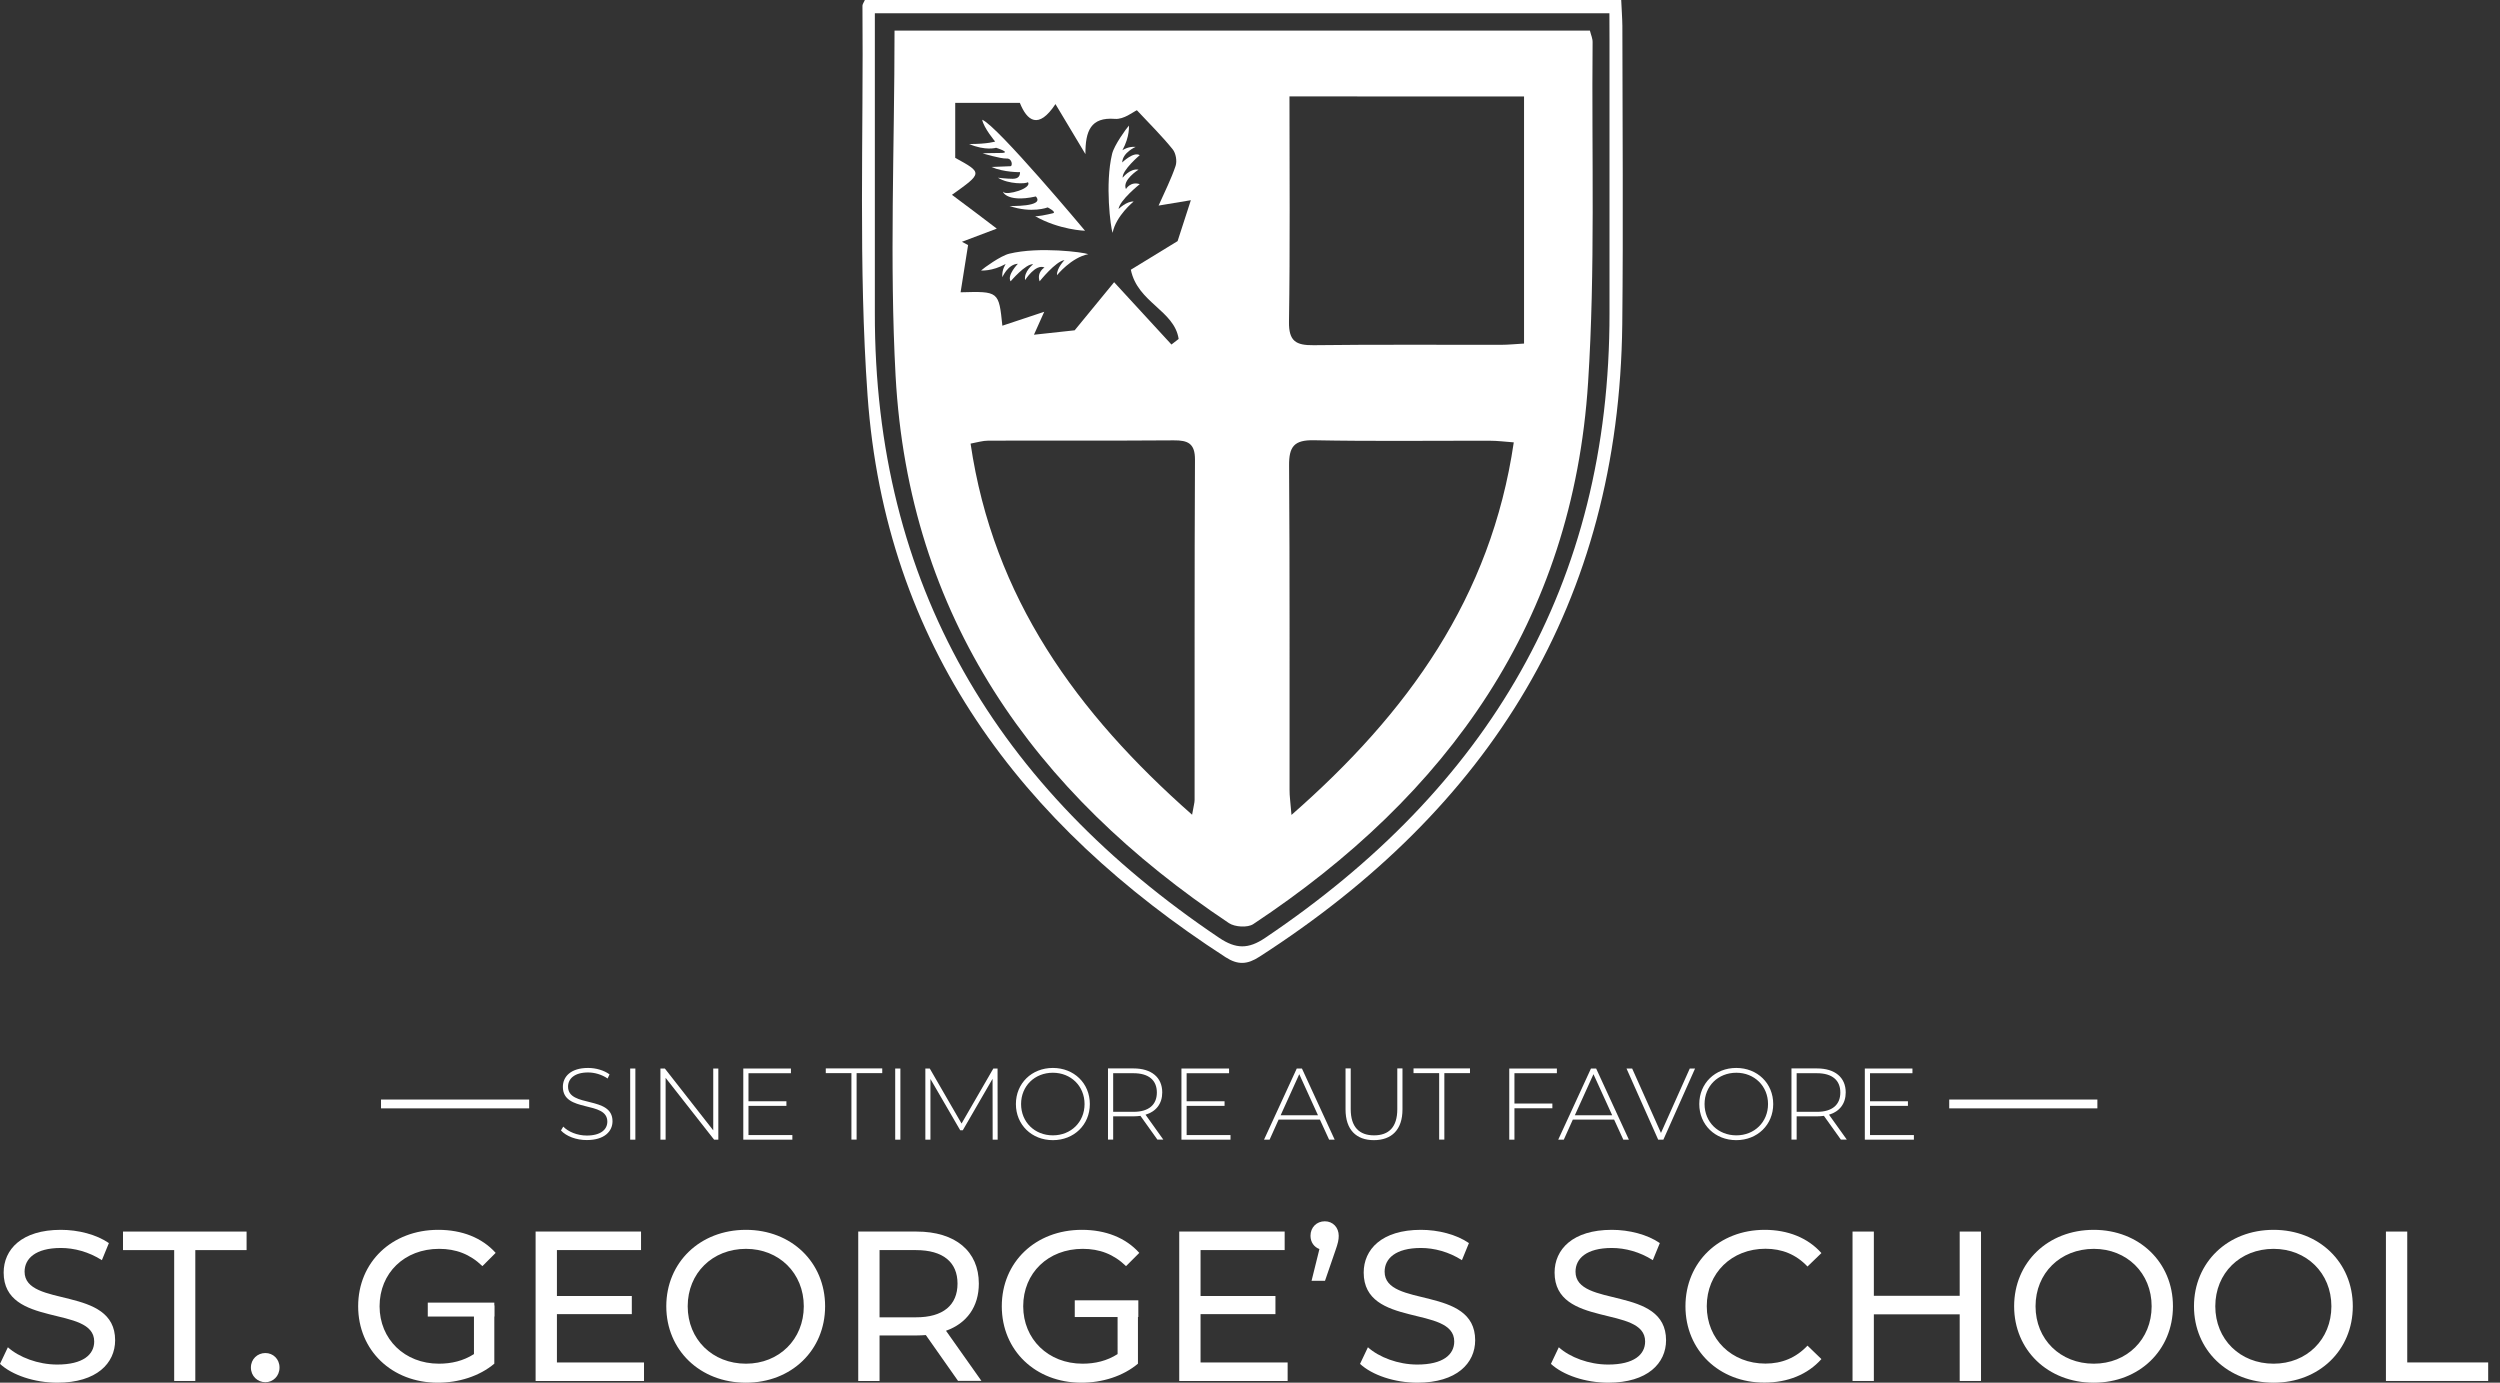 <?xml version="1.0" encoding="UTF-8"?>
<!-- Generator: Adobe Illustrator 27.1.0, SVG Export Plug-In . SVG Version: 6.00 Build 0)  -->
<svg xmlns="http://www.w3.org/2000/svg" xmlns:xlink="http://www.w3.org/1999/xlink" version="1.1" id="Layer_1" x="0px" y="0px" viewBox="0 0 260.36 144" style="enable-background:new 0 0 260.36 144;" xml:space="preserve">
<rect x="0" y="0" width="260.36" height="144" fill="#333333" stroke="none"/>
<style type="text/css">
	.st0{fill:#FFFFFF;}
	.st1{fill:#CBCBCB;}
	.st2{fill:#F4F4F4;}
</style>
<g>
	<g>
		<path class="st0" d="M90.07,0c26.27,0,52.42,0,78.77,0c0.04,0.97,0.11,1.84,0.12,2.7c0.01,10.36,0.1,20.71-0.01,31.07    c-0.33,28.97-13.81,50.44-37.79,65.87c-1.25,0.81-2.23,0.88-3.52,0.05C106.27,85.86,92.2,67.18,90.35,41.17    c-0.96-13.47-0.41-27.05-0.53-40.57C89.82,0.45,89.93,0.31,90.07,0z M167.61,1.38c-25.69,0-50.99,0-76.5,0c0,1.07,0,1.96,0,2.84    c0,9.45,0.01,18.91,0,28.36c-0.05,28.31,12.73,49.53,35.86,65.09c1.75,1.17,3.03,1.19,4.78,0.01    c23.13-15.56,35.91-36.78,35.87-65.09c-0.01-9.45,0-18.91,0-28.36C167.61,3.35,167.61,2.47,167.61,1.38z"></path>
		<path class="st0" d="M93.16,3.19c24.11,0,48.22,0,72.42,0c0.11,0.45,0.29,0.83,0.28,1.2c-0.11,11.82,0.29,23.66-0.47,35.44    c-1.59,24.85-14.59,42.97-34.87,56.41c-0.58,0.39-1.91,0.31-2.53-0.1C107.6,82.53,94.64,64.2,93.27,39.14    C92.63,27.3,93.16,15.39,93.16,3.19z M134.29,10.04c0,8.04,0.07,15.75-0.05,23.47c-0.03,2.03,0.73,2.46,2.56,2.44    c6.51-0.08,13.02-0.03,19.53-0.04c0.79,0,1.58-0.09,2.39-0.13c0-8.72,0-17.2,0-25.73C150.55,10.04,142.61,10.04,134.29,10.04z     M134.5,84.87c12.13-10.63,20.78-22.65,23.15-38.8c-0.93-0.07-1.71-0.17-2.49-0.17c-6.11-0.01-12.22,0.07-18.32-0.05    c-2.06-0.04-2.61,0.65-2.59,2.65c0.08,11.24,0.04,22.48,0.05,33.72C134.29,82.9,134.4,83.59,134.5,84.87z M124.15,84.85    c0.16-0.94,0.26-1.24,0.26-1.54c0.01-11.81-0.02-23.62,0.04-35.43c0.01-1.71-0.74-2.03-2.21-2.02c-6.43,0.05-12.87,0.01-19.3,0.03    c-0.6,0-1.2,0.19-1.86,0.31C103.44,62.25,112.12,74.24,124.15,84.85z M103.81,23.81c-1.25,0.47-2.44,0.92-3.63,1.37    c0.21,0.11,0.42,0.23,0.64,0.34c-0.26,1.66-0.53,3.33-0.78,4.92c3.98-0.11,3.98-0.11,4.35,3.48c1.46-0.48,2.88-0.96,4.36-1.45    c-0.37,0.83-0.71,1.58-1.07,2.39c1.6-0.18,2.98-0.33,4.24-0.46c1.31-1.6,2.67-3.25,4.11-5.01c2.21,2.4,4.09,4.44,5.97,6.49    c0.25-0.19,0.5-0.38,0.75-0.58c-0.45-2.98-4.28-3.78-4.98-7.21c1.54-0.94,3.28-2,4.87-2.98c0.46-1.4,0.9-2.78,1.38-4.26    c-1.13,0.19-2.21,0.37-3.36,0.56c0.65-1.46,1.31-2.76,1.77-4.13c0.17-0.5,0.03-1.33-0.31-1.74c-1.1-1.36-2.35-2.6-3.72-4.06    c-0.37,0.16-1.36,0.98-2.29,0.9c-2.53-0.2-3.08,1.27-3.07,3.67c-1.15-1.93-2.06-3.44-3.12-5.21c-1.77,2.68-2.96,1.75-3.71-0.13    c-2.51,0-4.77,0-6.73,0c0,1.83,0,3.69,0,5.73c2.86,1.57,2.86,1.57-0.34,3.85C100.76,21.49,102.27,22.64,103.81,23.81z"></path>
	</g>
	<g>
		<path class="st0" d="M0,142.04l0.82-1.73c1.16,1.04,3.14,1.8,5.14,1.8c2.69,0,3.85-1.04,3.85-2.4c0-3.8-9.43-1.4-9.43-7.18    c0-2.4,1.87-4.45,5.96-4.45c1.82,0,3.71,0.49,5,1.38l-0.73,1.78c-1.36-0.87-2.89-1.27-4.27-1.27c-2.65,0-3.78,1.11-3.78,2.47    c0,3.8,9.43,1.42,9.43,7.14c0,2.38-1.91,4.42-6.02,4.42C3.58,144,1.25,143.2,0,142.04z"></path>
		<path class="st0" d="M18.15,130.19h-5.34v-1.93h12.87v1.93h-5.34v13.63h-2.2V130.19z"></path>
		<path class="st0" d="M26.13,142.42c0-0.89,0.69-1.51,1.51-1.51c0.8,0,1.47,0.62,1.47,1.51s-0.67,1.53-1.47,1.53    C26.82,143.95,26.13,143.31,26.13,142.42z"></path>
		<path class="st0" d="M49.35,135.95h2.13v6.07c-1.56,1.31-3.71,1.98-5.89,1.98c-4.78,0-8.29-3.36-8.29-7.96    c0-4.6,3.51-7.96,8.34-7.96c2.47,0,4.56,0.82,5.98,2.4l-1.38,1.38c-1.29-1.25-2.76-1.8-4.51-1.8c-3.6,0-6.2,2.51-6.2,5.98    c0,3.42,2.6,5.98,6.18,5.98c1.31,0,2.54-0.29,3.65-1V135.95z"></path>
		<path class="st0" d="M67.07,141.89v1.93H55.78v-15.56h10.98v1.93H58v4.78h7.8v1.89H58v5.03H67.07z"></path>
		<path class="st0" d="M69.39,136.04c0-4.56,3.51-7.96,8.29-7.96c4.74,0,8.25,3.38,8.25,7.96c0,4.58-3.51,7.96-8.25,7.96    C72.9,144,69.39,140.6,69.39,136.04z M83.71,136.04c0-3.45-2.58-5.98-6.02-5.98c-3.49,0-6.07,2.53-6.07,5.98    c0,3.45,2.58,5.98,6.07,5.98C81.13,142.02,83.71,139.49,83.71,136.04z"></path>
		<path class="st0" d="M99.78,143.82l-3.36-4.78c-0.31,0.02-0.65,0.04-0.98,0.04H91.6v4.74h-2.22v-15.56h6.07    c4.05,0,6.49,2.05,6.49,5.42c0,2.4-1.25,4.14-3.42,4.91l3.69,5.22H99.78z M99.72,133.68c0-2.22-1.49-3.49-4.34-3.49H91.6v7h3.78    C98.23,137.2,99.72,135.91,99.72,133.68z"></path>
		<path class="st0" d="M116.38,135.95h2.13v6.07c-1.56,1.31-3.71,1.98-5.89,1.98c-4.78,0-8.29-3.36-8.29-7.96    c0-4.6,3.51-7.96,8.34-7.96c2.47,0,4.56,0.82,5.98,2.4l-1.38,1.38c-1.29-1.25-2.76-1.8-4.51-1.8c-3.6,0-6.2,2.51-6.2,5.98    c0,3.42,2.6,5.98,6.18,5.98c1.31,0,2.54-0.29,3.65-1V135.95z"></path>
		<path class="st0" d="M134.1,141.89v1.93h-11.29v-15.56h10.98v1.93h-8.76v4.78h7.8v1.89h-7.8v5.03H134.1z"></path>
		<path class="st0" d="M139.42,128.7c0,0.42-0.07,0.76-0.36,1.58l-1.07,3.11h-1.4l0.82-3.31c-0.55-0.2-0.93-0.71-0.93-1.38    c0-0.89,0.65-1.51,1.49-1.51C138.82,127.19,139.42,127.84,139.42,128.7z"></path>
		<path class="st0" d="M141.64,142.04l0.82-1.73c1.16,1.04,3.14,1.8,5.14,1.8c2.69,0,3.85-1.04,3.85-2.4c0-3.8-9.43-1.4-9.43-7.18    c0-2.4,1.87-4.45,5.96-4.45c1.82,0,3.71,0.49,5,1.38l-0.73,1.78c-1.36-0.87-2.89-1.27-4.27-1.27c-2.65,0-3.78,1.11-3.78,2.47    c0,3.8,9.43,1.42,9.43,7.14c0,2.38-1.91,4.42-6.02,4.42C145.22,144,142.89,143.2,141.64,142.04z"></path>
		<path class="st0" d="M161.52,142.04l0.82-1.73c1.15,1.04,3.13,1.8,5.14,1.8c2.69,0,3.85-1.04,3.85-2.4c0-3.8-9.43-1.4-9.43-7.18    c0-2.4,1.87-4.45,5.96-4.45c1.82,0,3.71,0.49,5,1.38l-0.73,1.78c-1.36-0.87-2.89-1.27-4.27-1.27c-2.65,0-3.78,1.11-3.78,2.47    c0,3.8,9.43,1.42,9.43,7.14c0,2.38-1.91,4.42-6.02,4.42C165.1,144,162.77,143.2,161.52,142.04z"></path>
		<path class="st0" d="M175.53,136.04c0-4.6,3.51-7.96,8.25-7.96c2.4,0,4.49,0.82,5.91,2.42l-1.45,1.4    c-1.2-1.27-2.67-1.85-4.38-1.85c-3.51,0-6.11,2.53-6.11,5.98c0,3.45,2.6,5.98,6.11,5.98c1.71,0,3.18-0.6,4.38-1.87l1.45,1.4    c-1.42,1.6-3.51,2.45-5.94,2.45C179.05,144,175.53,140.64,175.53,136.04z"></path>
		<path class="st0" d="M206.31,128.26v15.56h-2.22v-6.94h-8.94v6.94h-2.22v-15.56h2.22v6.69h8.94v-6.69H206.31z"></path>
		<path class="st0" d="M209.76,136.04c0-4.56,3.51-7.96,8.29-7.96c4.73,0,8.25,3.38,8.25,7.96c0,4.58-3.51,7.96-8.25,7.96    C213.27,144,209.76,140.6,209.76,136.04z M224.08,136.04c0-3.45-2.58-5.98-6.02-5.98c-3.49,0-6.07,2.53-6.07,5.98    c0,3.45,2.58,5.98,6.07,5.98C221.5,142.02,224.08,139.49,224.08,136.04z"></path>
		<path class="st0" d="M228.49,136.04c0-4.56,3.51-7.96,8.29-7.96c4.73,0,8.25,3.38,8.25,7.96c0,4.58-3.51,7.96-8.25,7.96    C232,144,228.49,140.6,228.49,136.04z M242.8,136.04c0-3.45-2.58-5.98-6.02-5.98c-3.49,0-6.07,2.53-6.07,5.98    c0,3.45,2.58,5.98,6.07,5.98C240.23,142.02,242.8,139.49,242.8,136.04z"></path>
		<path class="st0" d="M248.48,128.26h2.22v13.63h8.43v1.93h-10.65V128.26z"></path>
	</g>
	<g>
		<path class="st0" d="M58.42,117.73l0.24-0.4c0.51,0.53,1.45,0.93,2.45,0.93c1.48,0,2.14-0.65,2.14-1.45    c0-2.22-4.63-0.89-4.63-3.62c0-1.05,0.8-1.97,2.63-1.97c0.82,0,1.66,0.25,2.23,0.67l-0.2,0.43c-0.61-0.42-1.37-0.63-2.03-0.63    c-1.44,0-2.09,0.67-2.09,1.48c0,2.22,4.63,0.91,4.63,3.6c0,1.05-0.84,1.96-2.67,1.96C60.02,118.74,58.96,118.33,58.42,117.73z"></path>
		<path class="st0" d="M65.63,111.28h0.54v7.41h-0.54V111.28z"></path>
		<path class="st0" d="M74.81,111.28v7.41h-0.44l-5.05-6.44v6.44h-0.54v-7.41h0.46l5.04,6.44v-6.44H74.81z"></path>
		<path class="st0" d="M82.52,118.2v0.49h-5.11v-7.41h4.96v0.49h-4.42v2.92h3.95v0.48h-3.95v3.04H82.52z"></path>
		<path class="st0" d="M88.67,111.76H86v-0.49h5.88v0.49h-2.67v6.92h-0.54V111.76z"></path>
		<path class="st0" d="M93.23,111.28h0.54v7.41h-0.54V111.28z"></path>
		<path class="st0" d="M103.38,118.69l-0.01-6.34l-3.1,5.36H100l-3.1-5.34v6.32h-0.53v-7.41h0.46l3.31,5.73l3.31-5.73h0.44    l0.01,7.41H103.38z"></path>
		<path class="st0" d="M105.8,114.98c0-2.15,1.64-3.76,3.85-3.76c2.2,0,3.85,1.6,3.85,3.76c0,2.16-1.65,3.76-3.85,3.76    C107.44,118.74,105.8,117.13,105.8,114.98z M112.95,114.98c0-1.87-1.42-3.26-3.3-3.26c-1.9,0-3.31,1.39-3.31,3.26    c0,1.88,1.42,3.26,3.31,3.26C111.53,118.24,112.95,116.86,112.95,114.98z"></path>
		<path class="st0" d="M120.54,118.69l-1.77-2.48c-0.23,0.03-0.47,0.05-0.72,0.05h-2.12v2.42h-0.54v-7.41h2.66    c1.86,0,2.99,0.93,2.99,2.5c0,1.17-0.64,1.99-1.74,2.32l1.85,2.59H120.54z M118.05,115.79c1.59,0,2.43-0.74,2.43-2.01    c0-1.28-0.85-2.01-2.43-2.01h-2.12v4.02H118.05z"></path>
		<path class="st0" d="M128.15,118.2v0.49h-5.11v-7.41h4.96v0.49h-4.42v2.92h3.95v0.48h-3.95v3.04H128.15z"></path>
		<path class="st0" d="M137.46,116.6h-4.3l-0.94,2.09h-0.58l3.41-7.41h0.54l3.41,7.41h-0.58L137.46,116.6z M137.26,116.15    l-1.95-4.28l-1.94,4.28H137.26z"></path>
		<path class="st0" d="M140.13,115.54v-4.27h0.54v4.25c0,1.85,0.89,2.72,2.43,2.72c1.55,0,2.42-0.87,2.42-2.72v-4.25h0.54v4.27    c0,2.12-1.13,3.2-2.98,3.2C141.25,118.74,140.13,117.66,140.13,115.54z"></path>
		<path class="st0" d="M149.88,111.76h-2.67v-0.49h5.88v0.49h-2.67v6.92h-0.54V111.76z"></path>
		<path class="st0" d="M157.72,111.76v3.17h3.95v0.49h-3.95v3.27h-0.54v-7.41h4.96v0.49H157.72z"></path>
		<path class="st0" d="M168.1,116.6h-4.3l-0.94,2.09h-0.58l3.41-7.41h0.54l3.41,7.41h-0.58L168.1,116.6z M167.9,116.15l-1.95-4.28    l-1.94,4.28H167.9z"></path>
		<path class="st0" d="M176.53,111.28l-3.3,7.41h-0.54l-3.3-7.41h0.59l3,6.71l3-6.71H176.53z"></path>
		<path class="st0" d="M176.97,114.98c0-2.15,1.64-3.76,3.85-3.76c2.2,0,3.85,1.6,3.85,3.76c0,2.16-1.65,3.76-3.85,3.76    C178.61,118.74,176.97,117.13,176.97,114.98z M184.13,114.98c0-1.87-1.42-3.26-3.3-3.26c-1.9,0-3.31,1.39-3.31,3.26    c0,1.88,1.42,3.26,3.31,3.26C182.71,118.24,184.13,116.86,184.13,114.98z"></path>
		<path class="st0" d="M191.72,118.69l-1.77-2.48c-0.23,0.03-0.47,0.05-0.72,0.05h-2.12v2.42h-0.54v-7.41h2.66    c1.86,0,2.99,0.93,2.99,2.5c0,1.17-0.64,1.99-1.74,2.32l1.85,2.59H191.72z M189.23,115.79c1.59,0,2.43-0.74,2.43-2.01    c0-1.28-0.85-2.01-2.43-2.01h-2.12v4.02H189.23z"></path>
		<path class="st0" d="M199.32,118.2v0.49h-5.11v-7.41h4.96v0.49h-4.42v2.92h3.95v0.48h-3.95v3.04H199.32z"></path>
	</g>
	<rect x="39.68" y="114.51" class="st0" width="15.43" height="0.92"></rect>
	<rect x="203" y="114.51" class="st0" width="15.43" height="0.92"></rect>
	<rect x="44.55" y="135.66" class="st0" width="6.93" height="1.45"></rect>
	<rect x="111.93" y="135.42" class="st0" width="6.62" height="1.74"></rect>
	<path class="st0" d="M113,24.03c0,0-9.14-10.94-10.71-11.56c0.15,0.84,1.35,2.27,1.35,2.27S102.9,15,100.93,15   c1.71,0.73,2.81,0.39,2.81,0.39s1.72,0.54,0.46,0.54s-1.87,0.04-1.87,0.04s1.87,0.57,2.49,0.54c0.61-0.04,0.65,0.8,0.42,0.8   s-1.99,0.08-1.99,0.08c1.3,0.57,2.98,0.54,2.98,0.54c0,0.38-0.15,0.69-0.77,0.69s-1.53-0.11-1.53-0.11   c1.11,0.69,2.95,0.65,3.12,0.46c0.48,0.65-2.24,1.42-2.54,1.03c-0.19-0.27,0.11,1.19,3.37,0.46c0.99,1.11-2.75,0.99-2.75,0.99   c2.33,0.8,3.98,0.15,3.98,0.15s0.99,0.5,0.54,0.61c-0.46,0.11-1.84,0.42-1.91,0.27C110.32,23.96,113,24.03,113,24.03z"></path>
	<path class="st0" d="M117.57,13.08c-0.27,0.3-1.53,2.03-1.75,2.94c-0.76,3.13-0.15,7.73,0.05,8.23c0.35-1.78,2.19-3.26,2.19-3.26   c-0.73-0.05-1.57,0.78-1.57,0.78c0.11-0.92,2.21-2.59,2.21-2.59c-0.97-0.32-1.44,0.51-1.44,0.51c-0.42-0.94,1.31-2.02,1.31-2.02   c-0.89-0.16-1.65,0.84-1.65,0.84c-0.08-0.78,1.78-2.35,1.78-2.35c-0.65-0.4-1.83,0.76-1.83,0.76c0.05-1.05,1.4-1.62,1.4-1.62   c-0.78-0.08-1.38,0.35-1.38,0.35C117.68,14.21,117.57,13.08,117.57,13.08z"></path>
	<path class="st0" d="M102.17,28.17c0.3-0.27,2.03-1.53,2.94-1.75c3.13-0.76,7.73-0.15,8.23,0.05c-1.78,0.35-3.26,2.19-3.26,2.19   c-0.05-0.73,0.78-1.57,0.78-1.57c-0.92,0.11-2.59,2.21-2.59,2.21c-0.32-0.97,0.51-1.44,0.51-1.44c-0.94-0.42-2.02,1.31-2.02,1.31   c-0.16-0.89,0.84-1.65,0.84-1.65c-0.78-0.08-2.35,1.78-2.35,1.78c-0.4-0.65,0.76-1.83,0.76-1.83c-1.05,0.05-1.62,1.4-1.62,1.4   c-0.08-0.78,0.35-1.38,0.35-1.38C103.31,28.28,102.17,28.17,102.17,28.17z"></path>
</g>
</svg>
